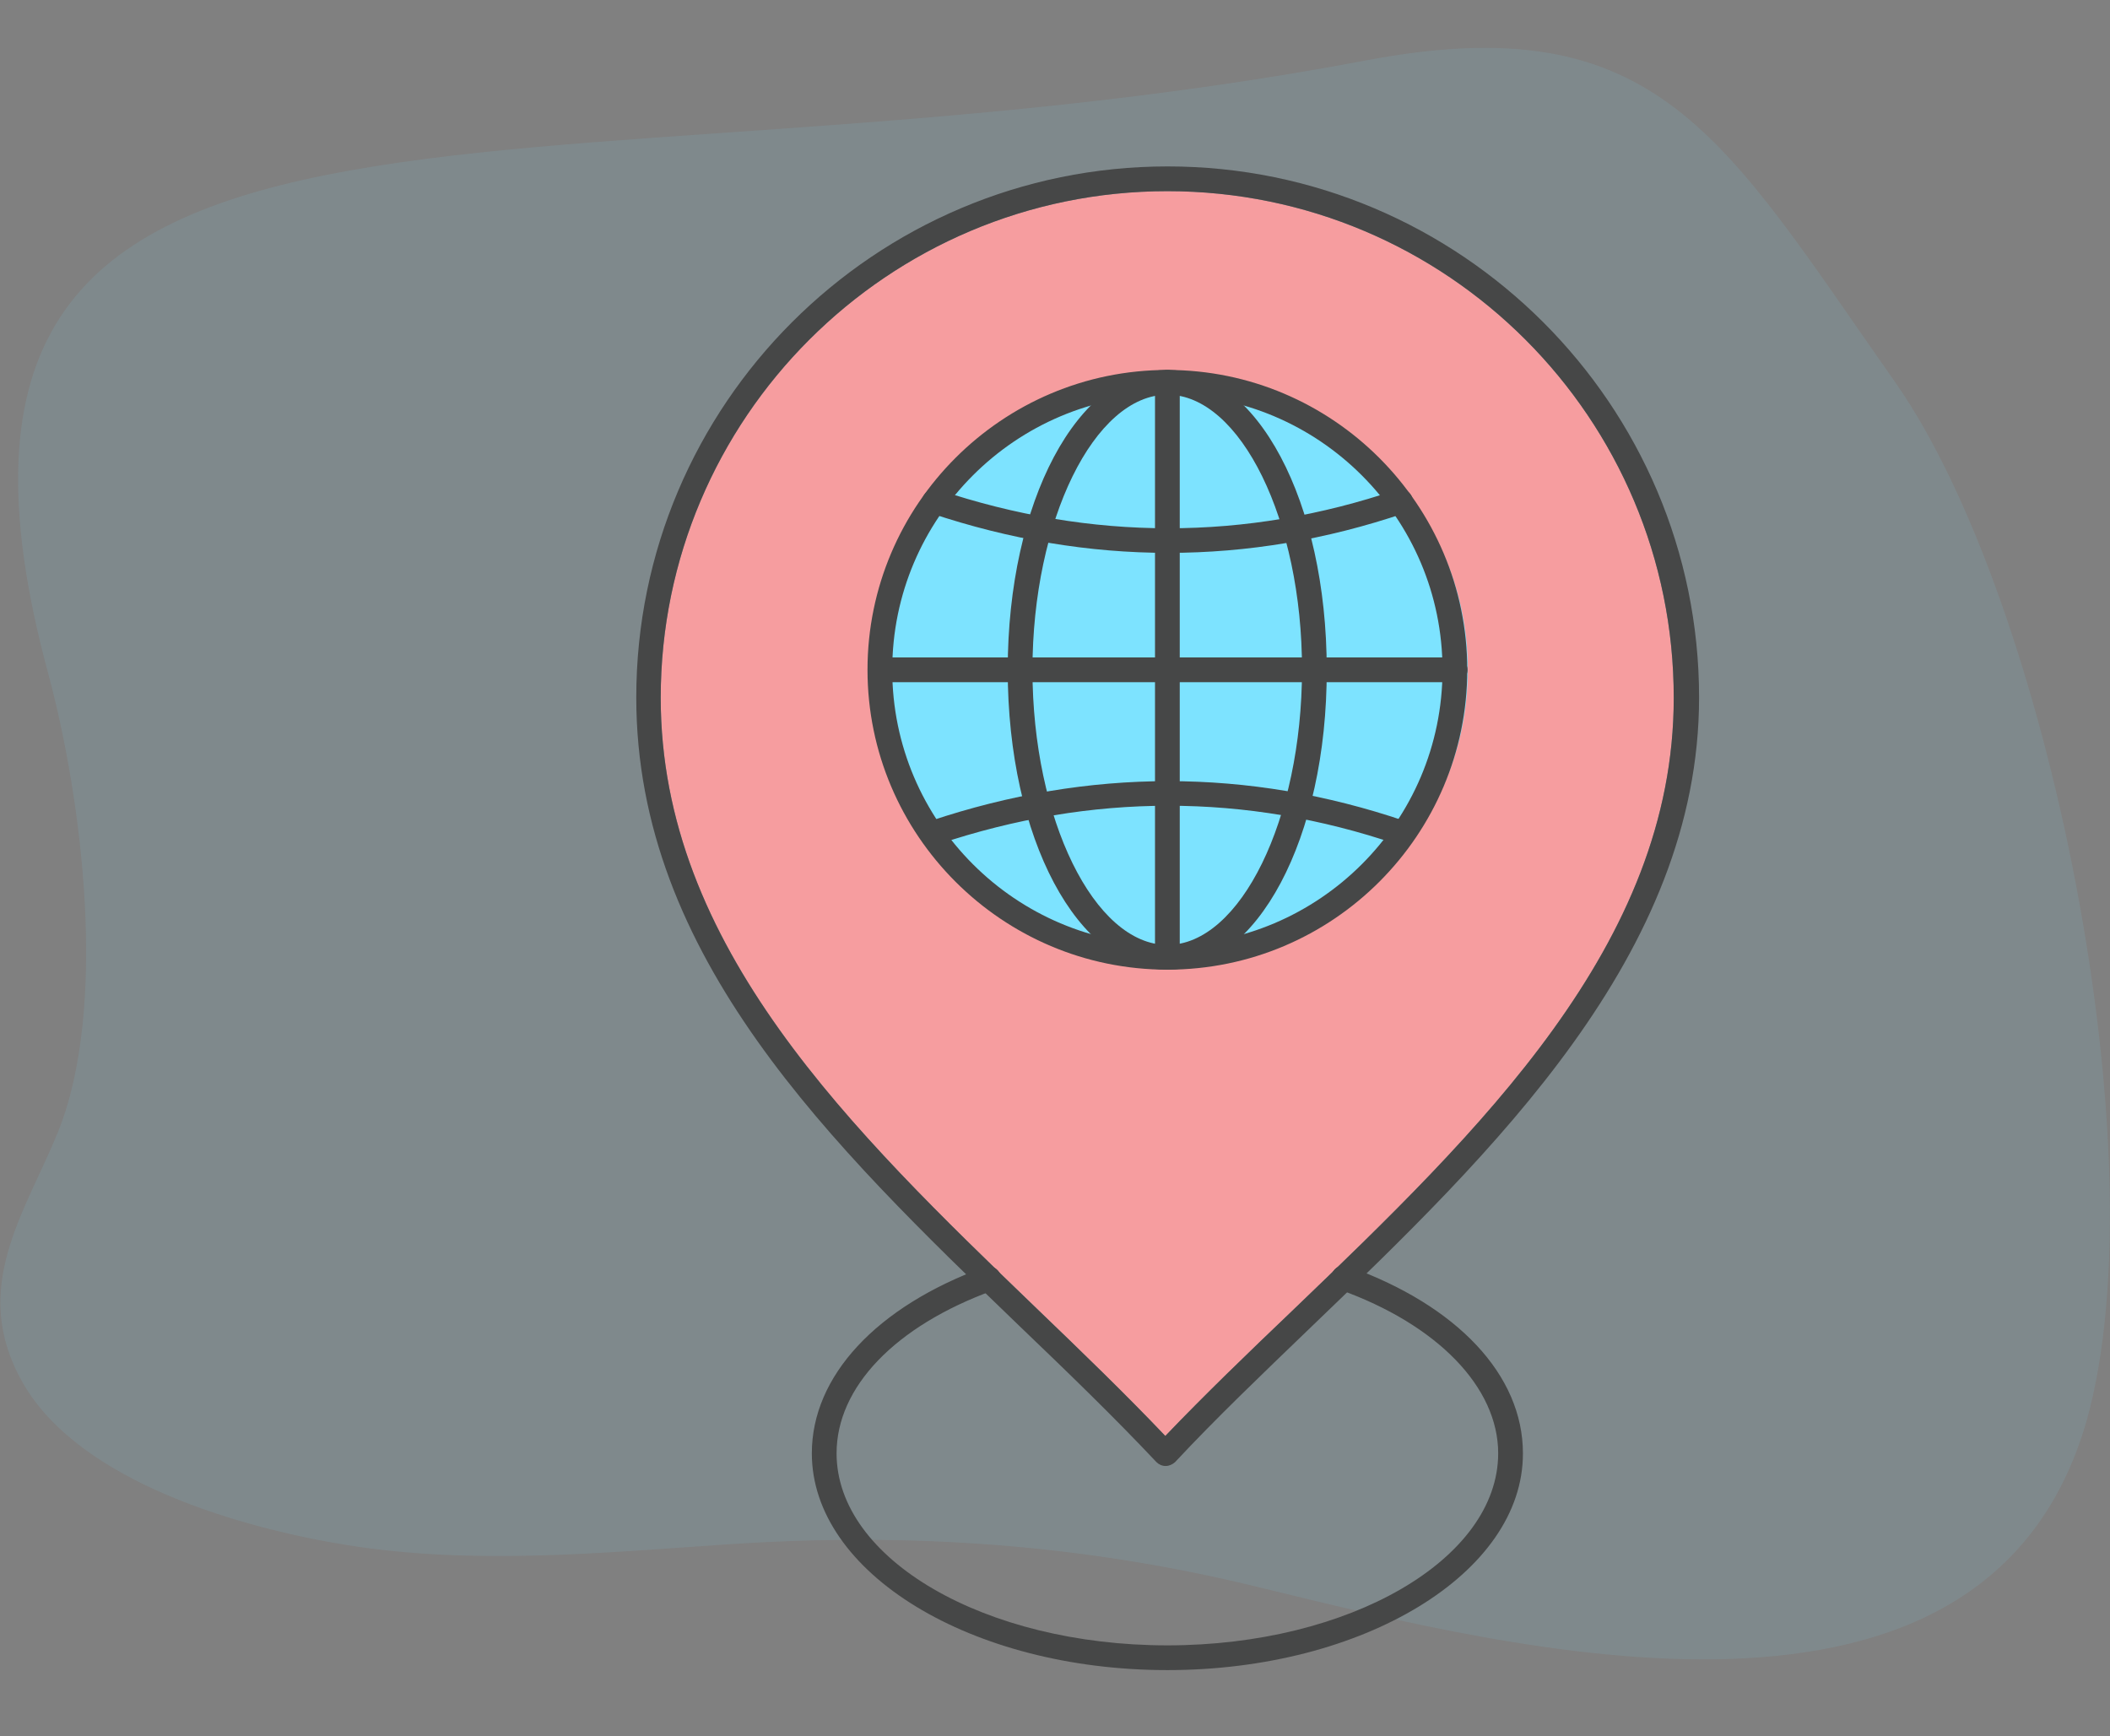 <?xml version="1.0" encoding="utf-8"?>
<!-- Generator: Adobe Illustrator 23.0.1, SVG Export Plug-In . SVG Version: 6.00 Build 0)  -->
<svg version="1.1" id="_x34_4583e6e-3c87-4cd0-878b-9f64620e8dae"
	 xmlns="http://www.w3.org/2000/svg" xmlns:xlink="http://www.w3.org/1999/xlink" x="0px" y="0px" viewBox="0 0 716.3 589.4"
	 style="enable-background:new 0 0 716.3 589.4;" xml:space="preserve">
<rect x="0" y="0" width="716.3" height="589.4" fill="#808080" stroke="none"/>
<style type="text/css">
	.st0{opacity:0.1;fill:#7DE3FF;enable-background:new    ;}
	.st1{fill:#F69D9F;}
	.st2{fill:#FFFFFF;}
	.st3{fill:#7DE3FF;}
	.st4{fill:#464747;}
</style>
<title>order confirmed</title>
<path class="st0" d="M708.4,482.2c-34.1,119.4-194.6,77.7-280.9,56.7C367.1,524.1,309,520.2,247,524.3c-42.8,2.9-86.2,7.1-128.9,0.3
	C82.4,518.9,27,503.3,7.7,469.4c-18.2-32,0.7-57.4,12-85.1c17.1-42.6,8.2-112.8-3.3-155.5C-45.3,1.2,180,74.2,463.8,20.5
	C563.1,1.7,585,46.7,643.4,129.8C695.3,203.8,733.4,392.9,708.4,482.2z"/>
<g>
	<path class="st1" d="M396.3,64.9c-94.8,0-172,77.1-172,172c0,84.4,64.9,146.9,127.7,207.4c15.4,14.8,29.9,28.8,43.6,43.2
		c13.4-14,27.8-27.9,43.1-42.5c63.7-61.2,129.5-124.4,129.5-208C568.3,142,491.2,64.9,396.3,64.9z"/>
	<circle class="st2" cx="399.1" cy="225.7" r="97.8"/>
	<circle class="st3" cx="400.5" cy="227.4" r="97.8"/>
	<g>
		<path class="st4" d="M396.3,567c-66.6,0-120.7-33-120.7-73.6c0-26.2,21.9-49.8,58.6-63.2c2.2-0.8,4.6,0.3,5.4,2.5
			s-0.3,4.6-2.5,5.4c-33.2,12.1-53.1,32.8-53.1,55.3c0,36,50.4,65.2,112.3,65.2s112.3-29.3,112.3-65.2c0-22.4-20.6-43.7-53.9-55.6
			c-2.2-0.8-3.3-3.2-2.5-5.4c0.8-2.2,3.2-3.3,5.4-2.5c37.2,13.3,59.4,37,59.4,63.5C517.1,534,462.9,567,396.3,567z"/>
	</g>
	<path class="st4" d="M395.7,497.7L395.7,497.7c-1.2,0-2.3-0.5-3.1-1.3c-14.4-15.3-29.9-30.3-46.4-46.1
		C282.2,388.6,216,324.8,216,236.8c0-99.4,80.9-180.3,180.4-180.3c99.4,0,180.4,80.9,180.4,180.3c0,87.2-70.2,154.6-132.1,214.1
		c-16.3,15.7-31.8,30.5-45.8,45.5C398,497.2,396.9,497.7,395.7,497.7z M396.3,64.9c-94.8,0-172,77.1-172,172
		c0,84.4,64.9,146.9,127.7,207.4c15.4,14.8,29.9,28.8,43.6,43.2c13.4-14,27.8-27.9,43.1-42.5c63.7-61.2,129.5-124.4,129.5-208
		C568.3,142,491.2,64.9,396.3,64.9z"/>
	<g>
		<path class="st4" d="M396.3,329.2c-56.1,0-101.8-45.7-101.8-101.8s45.7-101.8,101.8-101.8s101.8,45.7,101.8,101.8
			C498.1,283.5,452.5,329.2,396.3,329.2z M396.3,134c-51.5,0-93.4,41.9-93.4,93.4s41.9,93.4,93.4,93.4s93.4-41.9,93.4-93.4
			C489.7,175.9,447.8,134,396.3,134z"/>
	</g>
	<g>
		<path class="st4" d="M396.3,329.2c-30.4,0-54.2-44.7-54.2-101.8s23.8-101.8,54.2-101.8c30.4,0,54.1,44.7,54.1,101.8
			C450.5,284.5,426.7,329.2,396.3,329.2z M396.3,134c-24.8,0-45.8,42.8-45.8,93.4s21,93.4,45.8,93.4S442,278,442,227.4
			C442.1,176.8,421.1,134,396.3,134z"/>
	</g>
	<g>
		<path class="st4" d="M493.9,231.6H298.8c-2.3,0-4.2-1.9-4.2-4.2s1.9-4.2,4.2-4.2H494c2.3,0,4.2,1.9,4.2,4.2
			S496.3,231.6,493.9,231.6z"/>
	</g>
	<g>
		<path class="st4" d="M396.3,329.2c-2.3,0-4.2-1.9-4.2-4.2V129.8c0-2.3,1.9-4.2,4.2-4.2c2.3,0,4.2,1.9,4.2,4.2V325
			C400.5,327.3,398.7,329.2,396.3,329.2z"/>
	</g>
	<g>
		<path class="st4" d="M396.6,187.7c-26.9,0-53.8-4.5-80.7-13.5c-2.2-0.7-3.4-3.1-2.6-5.3c0.7-2.2,3.1-3.4,5.3-2.6
			c51.9,17.4,104.3,17.4,155.5,0c2.2-0.7,4.6,0.4,5.3,2.6c0.7,2.2-0.4,4.6-2.6,5.3C450.3,183.2,423.5,187.7,396.6,187.7z"/>
	</g>
	<g>
		<path class="st4" d="M475.4,286.8c-0.4,0-0.9-0.1-1.3-0.2c-51.2-17.4-103.5-17.4-155.5,0c-2.2,0.7-4.6-0.4-5.3-2.6
			c-0.7-2.2,0.4-4.6,2.6-5.3c53.8-18,107.9-18,160.9,0c2.2,0.7,3.4,3.1,2.6,5.3C478.8,285.7,477.2,286.8,475.4,286.8z"/>
	</g>
</g>
</svg>
